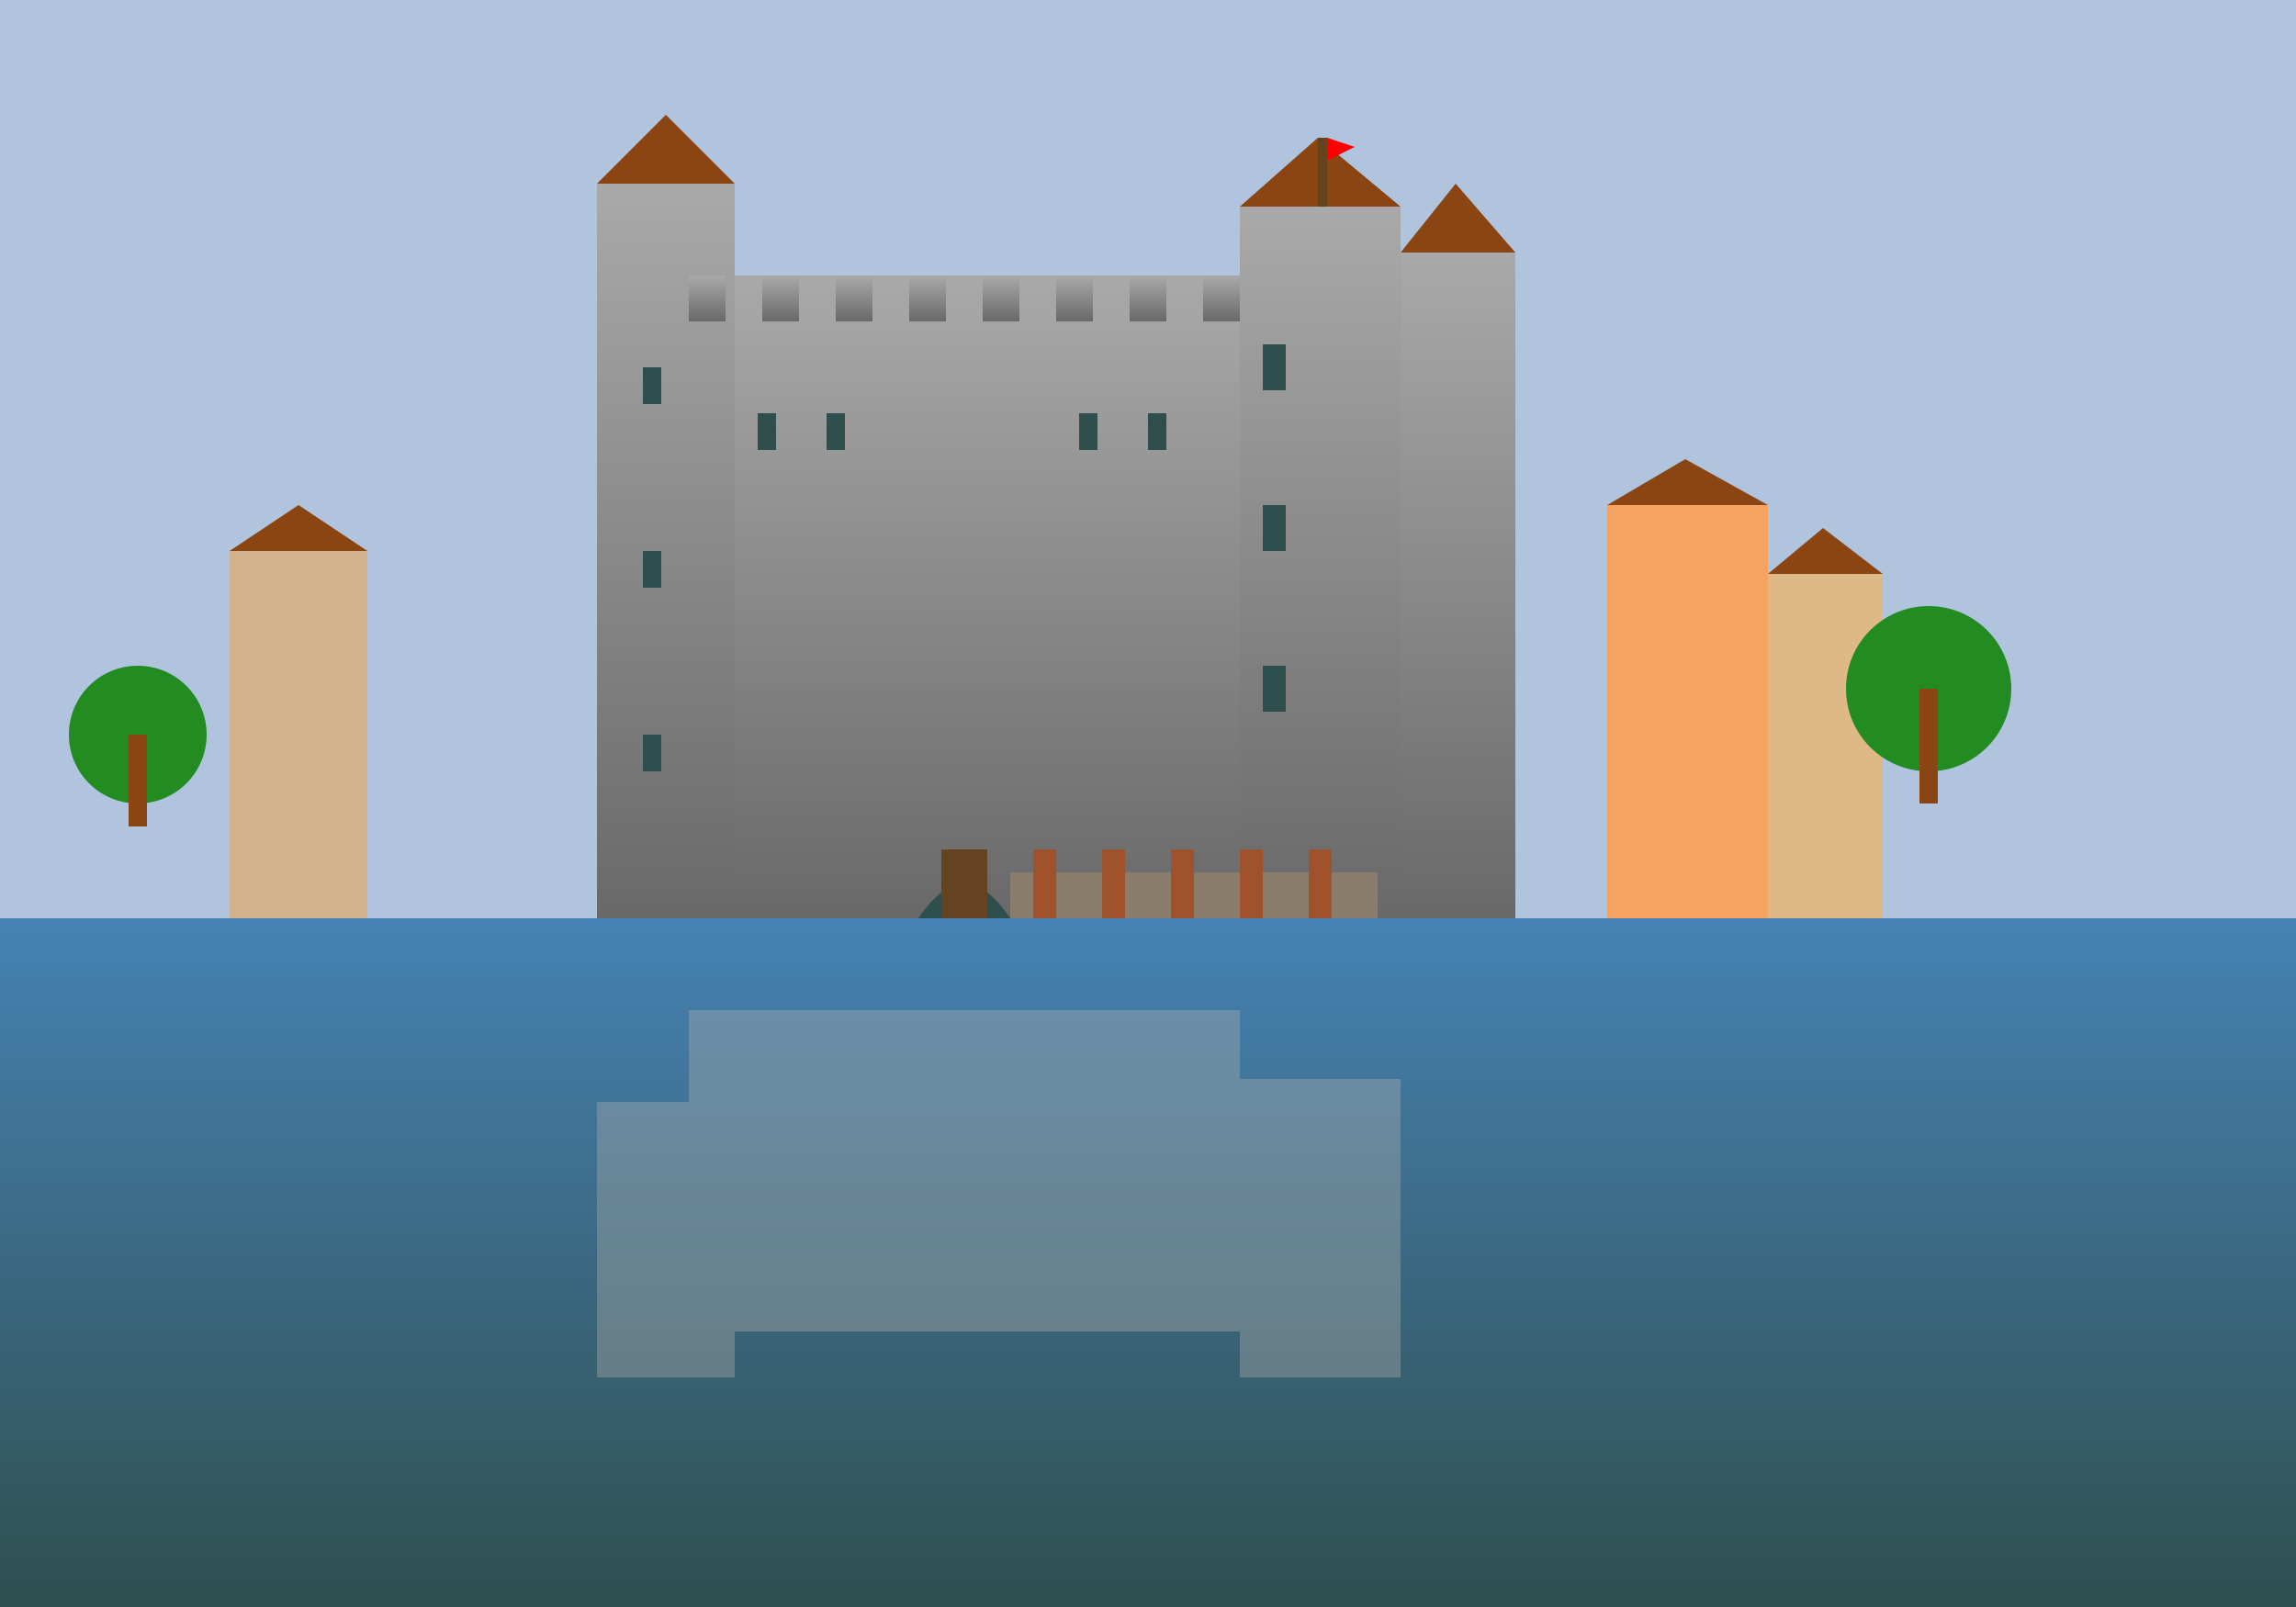 <svg viewBox="0 0 500 350" xmlns="http://www.w3.org/2000/svg">
  <defs>
    <linearGradient id="castleGradient" x1="0%" y1="0%" x2="0%" y2="100%">
      <stop offset="0%" style="stop-color:#A9A9A9;stop-opacity:1" />
      <stop offset="100%" style="stop-color:#696969;stop-opacity:1" />
    </linearGradient>
    <linearGradient id="waterGradient" x1="0%" y1="0%" x2="0%" y2="100%">
      <stop offset="0%" style="stop-color:#4682B4;stop-opacity:1" />
      <stop offset="100%" style="stop-color:#2F4F4F;stop-opacity:1" />
    </linearGradient>
  </defs>
  
  <!-- Sky -->
  <rect width="500" height="200" fill="#B0C4DE"/>
  
  <!-- Water (Lys river) -->
  <rect x="0" y="200" width="500" height="150" fill="url(#waterGradient)"/>
  
  <!-- Castle main structure -->
  <rect x="150" y="60" width="120" height="140" fill="url(#castleGradient)"/>
  
  <!-- Castle towers -->
  <rect x="130" y="40" width="30" height="160" fill="url(#castleGradient)"/>
  <rect x="270" y="45" width="35" height="155" fill="url(#castleGradient)"/>
  <rect x="305" y="55" width="25" height="145" fill="url(#castleGradient)"/>
  
  <!-- Tower tops -->
  <polygon points="130,40 145,25 160,40" fill="#8B4513"/>
  <polygon points="270,45 287,30 305,45" fill="#8B4513"/>
  <polygon points="305,55 317,40 330,55" fill="#8B4513"/>
  
  <!-- Castle battlements -->
  <rect x="150" y="60" width="8" height="10" fill="url(#castleGradient)"/>
  <rect x="166" y="60" width="8" height="10" fill="url(#castleGradient)"/>
  <rect x="182" y="60" width="8" height="10" fill="url(#castleGradient)"/>
  <rect x="198" y="60" width="8" height="10" fill="url(#castleGradient)"/>
  <rect x="214" y="60" width="8" height="10" fill="url(#castleGradient)"/>
  <rect x="230" y="60" width="8" height="10" fill="url(#castleGradient)"/>
  <rect x="246" y="60" width="8" height="10" fill="url(#castleGradient)"/>
  <rect x="262" y="60" width="8" height="10" fill="url(#castleGradient)"/>
  
  <!-- Castle gate -->
  <path d="M 200 200 Q 210 185 220 200" fill="#2F4F4F"/>
  <rect x="205" y="185" width="10" height="15" fill="#654321"/>
  
  <!-- Windows -->
  <rect x="140" y="80" width="4" height="8" fill="#2F4F4F"/>
  <rect x="140" y="120" width="4" height="8" fill="#2F4F4F"/>
  <rect x="140" y="160" width="4" height="8" fill="#2F4F4F"/>
  
  <rect x="275" y="75" width="5" height="10" fill="#2F4F4F"/>
  <rect x="275" y="110" width="5" height="10" fill="#2F4F4F"/>
  <rect x="275" y="145" width="5" height="10" fill="#2F4F4F"/>
  
  <rect x="165" y="90" width="4" height="8" fill="#2F4F4F"/>
  <rect x="180" y="90" width="4" height="8" fill="#2F4F4F"/>
  <rect x="235" y="90" width="4" height="8" fill="#2F4F4F"/>
  <rect x="250" y="90" width="4" height="8" fill="#2F4F4F"/>
  
  <!-- Bridge -->
  <rect x="220" y="190" width="80" height="10" fill="#8B7D6B"/>
  <rect x="225" y="185" width="5" height="15" fill="#A0522D"/>
  <rect x="240" y="185" width="5" height="15" fill="#A0522D"/>
  <rect x="255" y="185" width="5" height="15" fill="#A0522D"/>
  <rect x="270" y="185" width="5" height="15" fill="#A0522D"/>
  <rect x="285" y="185" width="5" height="15" fill="#A0522D"/>
  
  <!-- Medieval buildings in background -->
  <rect x="50" y="120" width="30" height="80" fill="#D2B48C"/>
  <polygon points="50,120 65,110 80,120" fill="#8B4513"/>
  
  <rect x="350" y="110" width="35" height="90" fill="#F4A460"/>
  <polygon points="350,110 367,100 385,110" fill="#8B4513"/>
  
  <rect x="385" y="125" width="25" height="75" fill="#DEB887"/>
  <polygon points="385,125 397,115 410,125" fill="#8B4513"/>
  
  <!-- Trees -->
  <circle cx="30" cy="160" r="15" fill="#228B22"/>
  <rect x="28" y="160" width="4" height="20" fill="#8B4513"/>
  
  <circle cx="420" cy="150" r="18" fill="#228B22"/>
  <rect x="418" y="150" width="4" height="25" fill="#8B4513"/>
  
  <!-- Water reflections -->
  <g opacity="0.4">
    <rect x="150" y="220" width="120" height="70" fill="#A9A9A9"/>
    <rect x="130" y="240" width="30" height="60" fill="#A9A9A9"/>
    <rect x="270" y="235" width="35" height="65" fill="#A9A9A9"/>
  </g>
  
  <!-- Flag on main tower -->
  <rect x="287" y="30" width="2" height="15" fill="#654321"/>
  <polygon points="289,30 289,35 295,32 289,30" fill="#FF0000"/>
</svg>